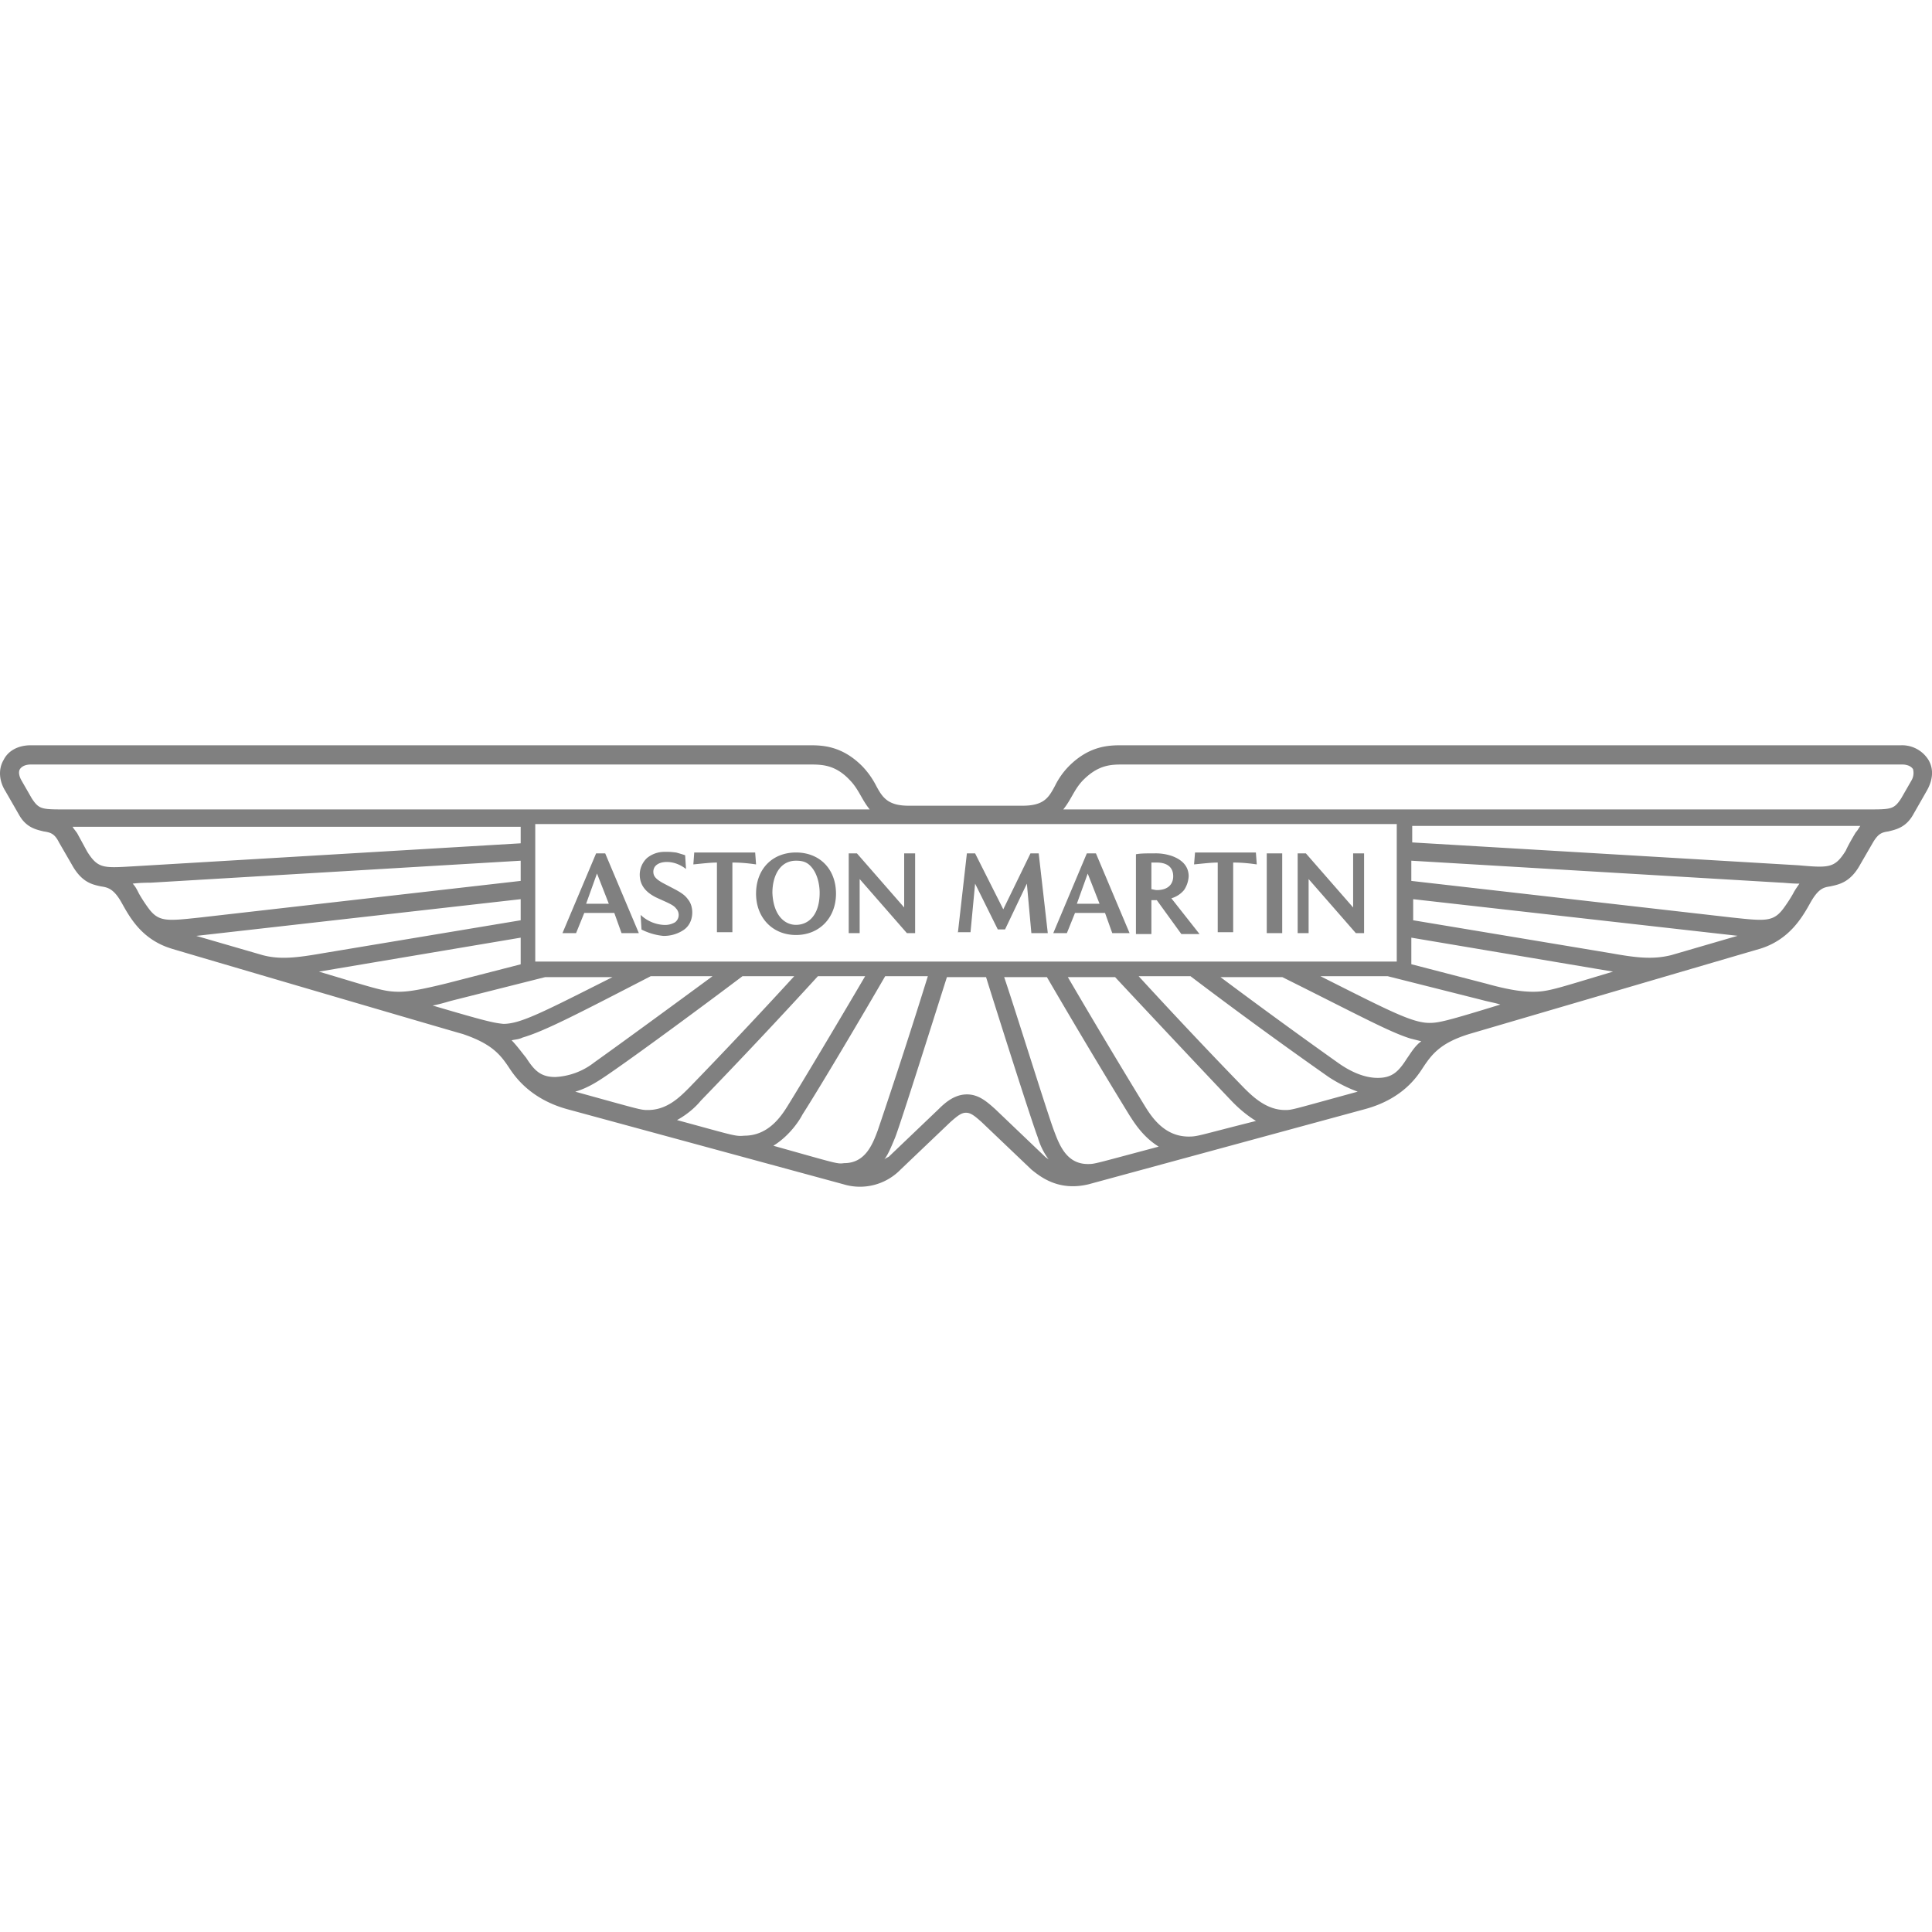 <svg fill="#808080" role="img" viewBox="0 0 24 24" xmlns="http://www.w3.org/2000/svg"><title>Aston Martin</title><path d="M.383 9.258c-.158 0-.282.068-.338.182-.068.114-.057.262.022.387l.17.296c.09.16.214.182.304.205.08.012.136.023.192.137l.158.273c.125.228.26.25.362.273.079.012.158.023.259.205.102.182.249.456.621.569.034.012 3.601 1.059 3.613 1.059.373.126.474.262.587.433.068.102.26.376.711.501l3.432.933a.704.704 0 0 0 .711-.182l.621-.592c.091-.08.136-.114.192-.114.057 0 .102.034.192.114l.621.592c.113.091.339.273.712.182l3.431-.933c.463-.125.644-.399.711-.501.113-.171.215-.319.587-.433 0 0 3.568-1.047 3.613-1.059.361-.113.52-.387.621-.569.102-.182.169-.193.248-.205.102-.023.249-.045.373-.273l.158-.273c.068-.114.113-.125.192-.137.09-.023.214-.046.305-.205l.169-.296c.079-.136.091-.273.023-.387a.386.386 0 0 0-.339-.182h-9.675c-.158 0-.406 0-.666.262a.938.938 0 0 0-.169.239c-.079.148-.136.25-.407.25h-1.411c-.26 0-.327-.102-.406-.25a1.017 1.017 0 0 0-.17-.239c-.259-.262-.508-.262-.666-.262H.383Zm.001.239h9.675c.146 0 .316 0 .497.193.112.114.146.24.248.365H.812c-.293 0-.327 0-.417-.137l-.124-.216c-.034-.057-.045-.114-.023-.148.023-.034.068-.057.136-.057Zm13.569 0h9.675c.068 0 .113.023.136.057a.186.186 0 0 1-.023.148l-.124.216c-.09.137-.124.137-.418.137h-9.991c.102-.125.136-.251.248-.365.192-.193.351-.193.497-.193Zm-7.304.74h10.702v1.708H6.649v-1.708Zm10.894.023h5.566c-.023.034-.034.057-.056.08 0 0-.09.148-.124.227-.136.217-.204.216-.587.182l-4.799-.284v-.205Zm-16.641.011h5.566v.205l-4.798.285c-.383.022-.451.034-.587-.182l-.124-.228c-.023-.034-.045-.057-.057-.08Zm7.354.311a.341.341 0 0 0-.219.077.287.287 0 0 0-.09.204c0 .126.067.217.203.285.147.068.214.091.248.137a.115.115 0 0 1-.011.171.245.245 0 0 1-.135.034.453.453 0 0 1-.294-.125l.011.182c.085.043.177.07.271.079a.438.438 0 0 0 .26-.079c.124-.091.124-.285.045-.376-.056-.08-.147-.114-.316-.205-.079-.045-.113-.08-.113-.137 0-.113.147-.147.282-.102a.44.44 0 0 1 .124.068l-.011-.171a2.09 2.09 0 0 0-.113-.034c-.011 0-.07-.011-.142-.008Zm.368.008-.011.148c.124-.012.214-.023.293-.023v.865h.192v-.865c.046 0 .136 0 .294.023l-.011-.148h-.757Zm1.264 0c-.293 0-.496.205-.496.512 0 .296.203.513.496.513.294 0 .497-.217.497-.513 0-.307-.203-.512-.497-.512Zm4.957 0-.012.148c.124-.012.215-.023.294-.023v.877-.012h.192v-.865c.045 0 .135 0 .293.023l-.011-.148h-.756Zm-.508.011c-.102 0-.17 0-.226.011v.991h.192v-.421h.067l.305.421h.226l-.35-.444a.32.32 0 0 0 .158-.103.338.338 0 0 0 .057-.17c0-.148-.113-.217-.204-.251a.62.62 0 0 0-.225-.034Zm-6.932 0-.418.991h.169l.102-.251h.373l.09.251h.215l-.418-.991h-.113Zm3.138 0v.991h.136v-.672l.587.672h.102v-.991h-.136v.672l-.587-.672h-.102Zm1.468 0-.111.979h.156l.057-.603.282.569h.09l.271-.569.056.615h.204l-.113-.991h-.102l-.338.695-.35-.695h-.102Zm-.111.979h-.002v.012l.002-.012Zm1.601-.979-.417.991h.169l.101-.251h.373l.09.251h.215l-.418-.991h-.113Zm2.235 0v.991h.192v-.991h-.192Zm.384 0v.991h.136v-.672l.587.672h.102v-.991h-.136v.672l-.587-.672h-.102Zm-9.652.091v.251l-3.985.455c-.429.046-.519.057-.654-.137a1.834 1.834 0 0 1-.102-.159c-.023-.046-.045-.091-.079-.125.09-.012.192-.012.226-.012l4.594-.273Zm11.064 0 4.595.273c.034 0 .124.012.226.012-.023.034-.057.08-.079.125a1.834 1.834 0 0 1-.102.159c-.135.194-.226.183-.655.137l-3.985-.455v-.251Zm-7.644 0c.068 0 .114.011.159.046.135.114.135.33.135.352 0 .274-.136.399-.294.399-.146 0-.282-.125-.293-.398 0-.205.09-.399.293-.399Zm4.415.023h.067c.113 0 .204.046.204.171 0 .08-.046.171-.204.171-.022 0-.056-.012-.078-.012h.011v-.33Zm-6.887.136.147.376h-.282l.135-.376Zm6.096.001.147.375h-.282l.135-.375Zm4.043.318 4.03.455-.824.24c-.226.056-.429.034-.745-.023l-2.461-.41v-.262Zm-11.087 0v.262l-2.461.41c-.327.057-.531.08-.745.023l-.824-.239 4.03-.456Zm0 .478v.331l-.925.238c-.283.069-.452.103-.587.103-.192 0-.305-.045-.994-.25l2.506-.422Zm11.064 0 2.506.422c-.688.205-.801.25-.993.25-.135 0-.305-.023-.587-.102l-.926-.24v-.33Zm-9.449.479h.768c-.463.341-1.163.853-1.468 1.07a.853.853 0 0 1-.486.182c-.18 0-.259-.08-.361-.239-.056-.068-.113-.148-.18-.217.045-.011.09-.011.135-.034.271-.079.666-.284 1.592-.762Zm1.14 0h.643a66.598 66.598 0 0 1-1.309 1.389c-.113.113-.271.273-.508.273-.09 0-.079 0-.903-.228.158-.045.293-.137.361-.182.373-.251 1.31-.945 1.716-1.252Zm.937 0h.587c-.327.557-.768 1.297-.959 1.605-.091.148-.249.376-.542.376-.113.011-.125-.001-.836-.194.147-.08.248-.182.294-.239a74.643 74.643 0 0 0 1.456-1.548Zm.836 0h.53a79.998 79.998 0 0 1-.621 1.912c-.067.182-.158.41-.418.41-.09.011-.067.012-.88-.216.203-.125.327-.319.361-.387.226-.353.745-1.23 1.028-1.719Zm3.149 0h.644a58.301 58.301 0 0 0 1.716 1.252c.068.045.203.125.361.182-.834.228-.813.228-.903.228-.226 0-.395-.16-.508-.273a66.367 66.367 0 0 1-1.31-1.389Zm2.258 0h.836l1.174.296c.079.022.158.034.225.056-.666.205-.767.228-.88.228-.214 0-.497-.148-1.355-.58Zm-9.63.011h.836c-.858.432-1.141.581-1.355.581-.124-.012-.226-.035-.88-.228.067-.011.146-.034.225-.057l1.174-.296Zm4.99 0h.486c.124.398.564 1.787.643 1.992a.857.857 0 0 0 .136.274c-.012-.012-.034-.023-.046-.035l-.62-.592c-.102-.091-.204-.182-.35-.182-.147 0-.26.091-.351.182l-.62.592c-.023.012-.045.023-.057.035.045-.057.079-.137.136-.274.079-.205.519-1.605.643-1.992Zm.711 0h.531c.336.577.678 1.15 1.027 1.719.046.069.158.262.362.387-.813.216-.791.216-.881.216-.259 0-.35-.227-.418-.409-.079-.205-.496-1.549-.621-1.913Zm.791 0h.587c.372.399 1.151 1.229 1.456 1.548.045.046.147.148.294.239-.723.182-.723.194-.836.194-.293 0-.451-.228-.542-.376a95.865 95.865 0 0 1-.959-1.605Zm1.896 0h.768c.937.467 1.332.683 1.592.763l.135.034c-.079.057-.124.136-.18.216-.102.16-.181.239-.361.239-.17 0-.339-.079-.486-.182a75.759 75.759 0 0 1-1.468-1.07Z"/></svg>